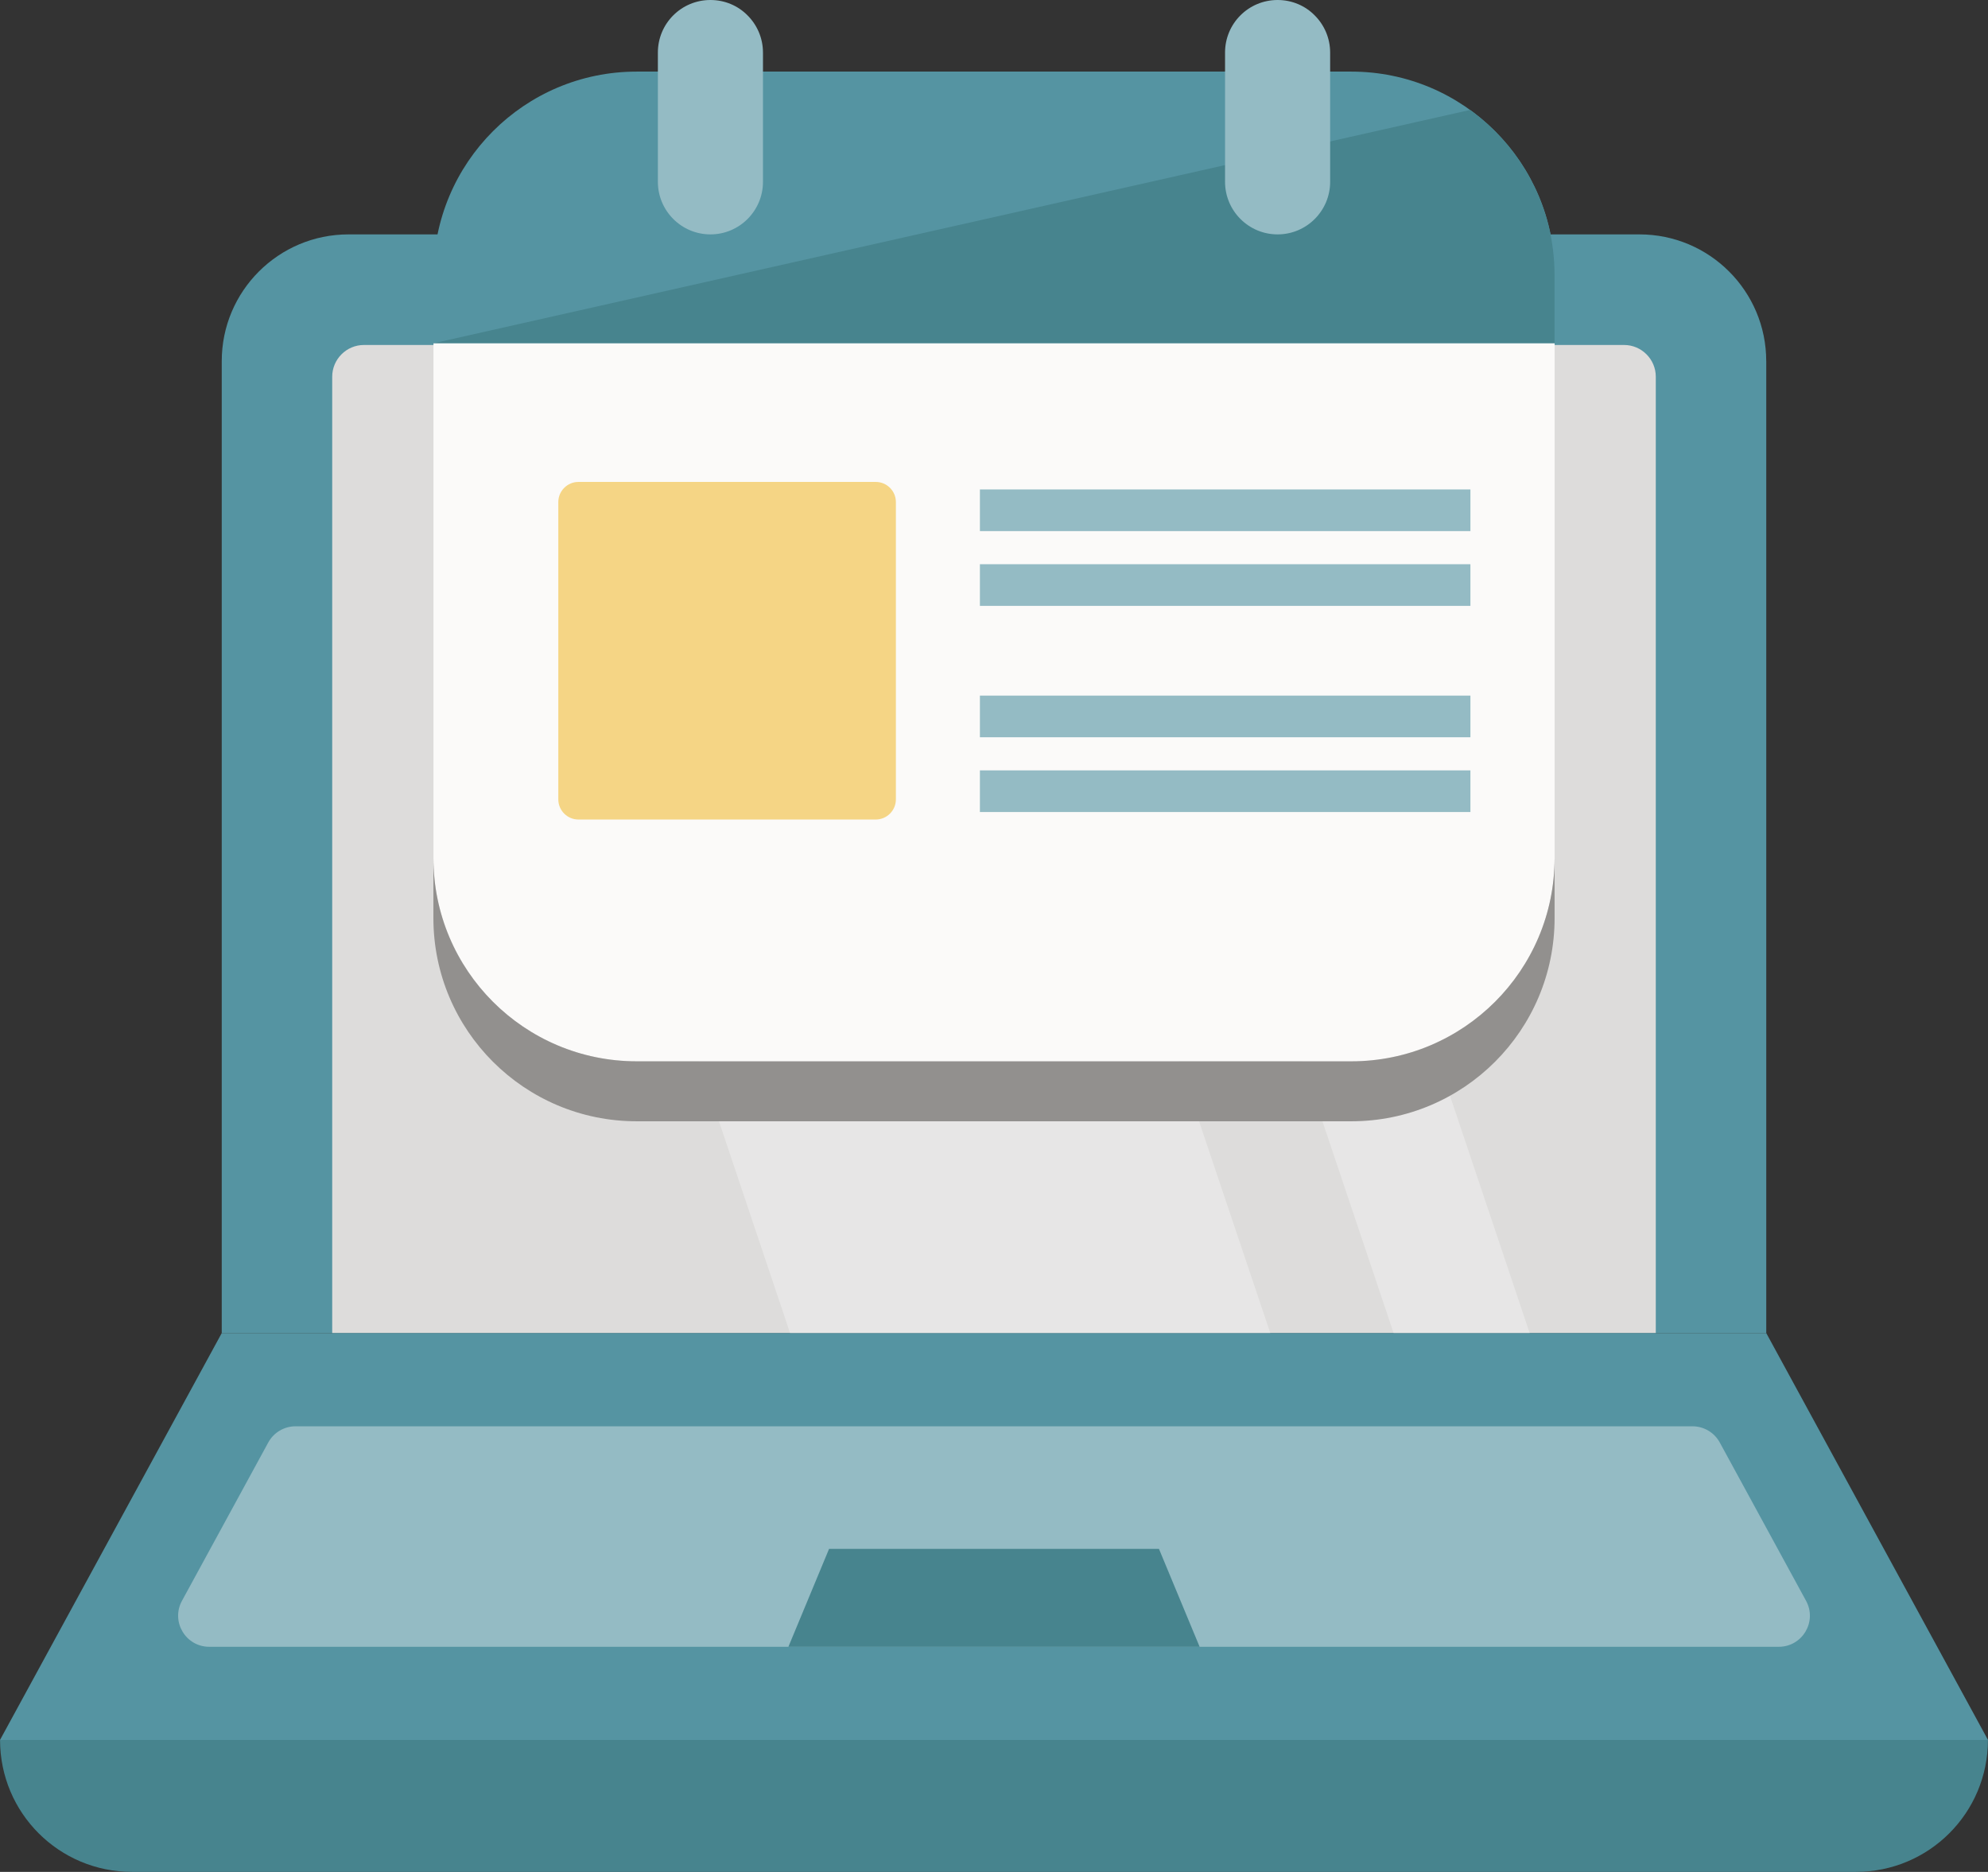 <?xml version="1.0" encoding="UTF-8"?>
<svg id="Layer_1" data-name="Layer 1" xmlns="http://www.w3.org/2000/svg" viewBox="0 0 859.14 808.92">
  <rect x="0" y="0" width="859.14" height="808.92" fill="#333333" stroke="none"/>
  <defs>
    <style>
      .cls-1 {
        fill: #fbfaf9;
      }

      .cls-2 {
        fill: #47848e;
      }

      .cls-3 {
        opacity: .3;
      }

      .cls-4 {
        fill: #fff;
      }

      .cls-5 {
        fill: #dddcdb;
      }

      .cls-6 {
        fill: #f5d585;
      }

      .cls-7 {
        fill: #94bbc4;
      }

      .cls-8 {
        fill: #5594a2;
      }

      .cls-9 {
        fill: #92908e;
      }

      .cls-10 {
        fill: none;
        stroke: #94bbc4;
        stroke-miterlimit: 10;
        stroke-width: 18px;
      }
    </style>
  </defs>
  <g>
    <path class="cls-8" d="M763.31,156.07v420.02H95.83V156.07c0-30.26,24.53-54.78,54.78-54.78h557.91c30.26,0,54.78,24.53,54.78,54.78Z"/>
    <path class="cls-5" d="M715.57,162.77v413.33H143.57V162.77c0-7.52,6.17-13.69,13.69-13.69h544.62c7.52,0,13.69,6.17,13.69,13.69Z"/>
    <g>
      <path class="cls-2" d="M859.11,751.89c0,31.54-25.48,57.02-57.02,57.02H57.04C25.5,808.92.02,783.44.02,751.89h859.09Z"/>
      <polygon class="cls-8" points="859.14 751.91 0 751.91 95.83 576.08 763.31 576.08 859.14 751.91"/>
      <path class="cls-7" d="M78.63,691.79l37.3-68.43c2.35-4.31,6.87-7,11.79-7h603.71c4.91,0,9.44,2.69,11.79,7l37.3,68.43c4.87,8.95-1.6,19.85-11.79,19.85H90.42c-10.19,0-16.66-10.9-11.79-19.85Z"/>
      <polygon class="cls-2" points="340.72 711.64 358.29 669.33 500.86 669.33 518.43 711.64 340.72 711.64"/>
    </g>
    <g class="cls-3">
      <polygon class="cls-4" points="548.98 576.1 341.45 576.1 198.07 149.08 405.34 149.08 548.98 576.1"/>
      <polygon class="cls-4" points="661.07 576.1 602.28 576.1 458.77 149.08 517.7 149.08 661.07 576.1"/>
    </g>
  </g>
  <g>
    <path class="cls-8" d="M671.86,118.84v29.53H187.34v-29.53c0-48.53,39.29-87.9,87.82-87.9h308.81c48.53,0,87.9,39.37,87.9,87.9Z"/>
    <path class="cls-2" d="M671.81,118.82v29.53H187.28l448.04-100.84c22.11,15.97,36.49,41.94,36.49,71.32Z"/>
    <path class="cls-1" d="M671.86,148.37v222.35c0,48.6-39.37,87.9-87.9,87.9h-308.81c-48.53,0-87.82-39.29-87.82-87.9v-222.35h484.53Z"/>
    <path class="cls-9" d="M671.84,370.78v25.91c0,48.54-39.32,87.86-87.86,87.86h-308.82c-48.54,0-87.86-39.32-87.86-87.86v-25.91c0,48.54,39.32,87.86,87.86,87.86h308.82c48.54,0,87.86-39.32,87.86-87.86Z"/>
    <g>
      <path class="cls-7" d="M329.73,22.71v55.87c0,12.49-10.14,22.71-22.71,22.71s-22.71-10.22-22.71-22.71V22.71c0-12.57,10.15-22.71,22.71-22.71,6.28,0,11.96,2.5,16.05,6.66,4.09,4.09,6.66,9.77,6.66,16.05Z"/>
      <path class="cls-7" d="M574.84,22.71v55.87c0,12.49-10.14,22.71-22.71,22.71s-22.71-10.22-22.71-22.71V22.71c0-12.57,10.15-22.71,22.71-22.71,6.28,0,11.96,2.5,16.05,6.66,4.09,4.09,6.66,9.77,6.66,16.05Z"/>
    </g>
  </g>
  <path class="cls-6" d="M249.99,208.26h128.47c4.81,0,8.71,3.9,8.71,8.71v128.47c0,4.81-3.9,8.71-8.71,8.71h-128.47c-4.81,0-8.71-3.9-8.71-8.71v-128.47c0-4.81,3.9-8.71,8.71-8.71Z"/>
  <path class="cls-10" d="M635.46,220.51h-211.98"/>
  <path class="cls-10" d="M635.46,309.6h-211.98"/>
  <path class="cls-10" d="M423.48,341.91h211.98"/>
  <path class="cls-10" d="M423.48,252.82h211.98"/>
</svg>